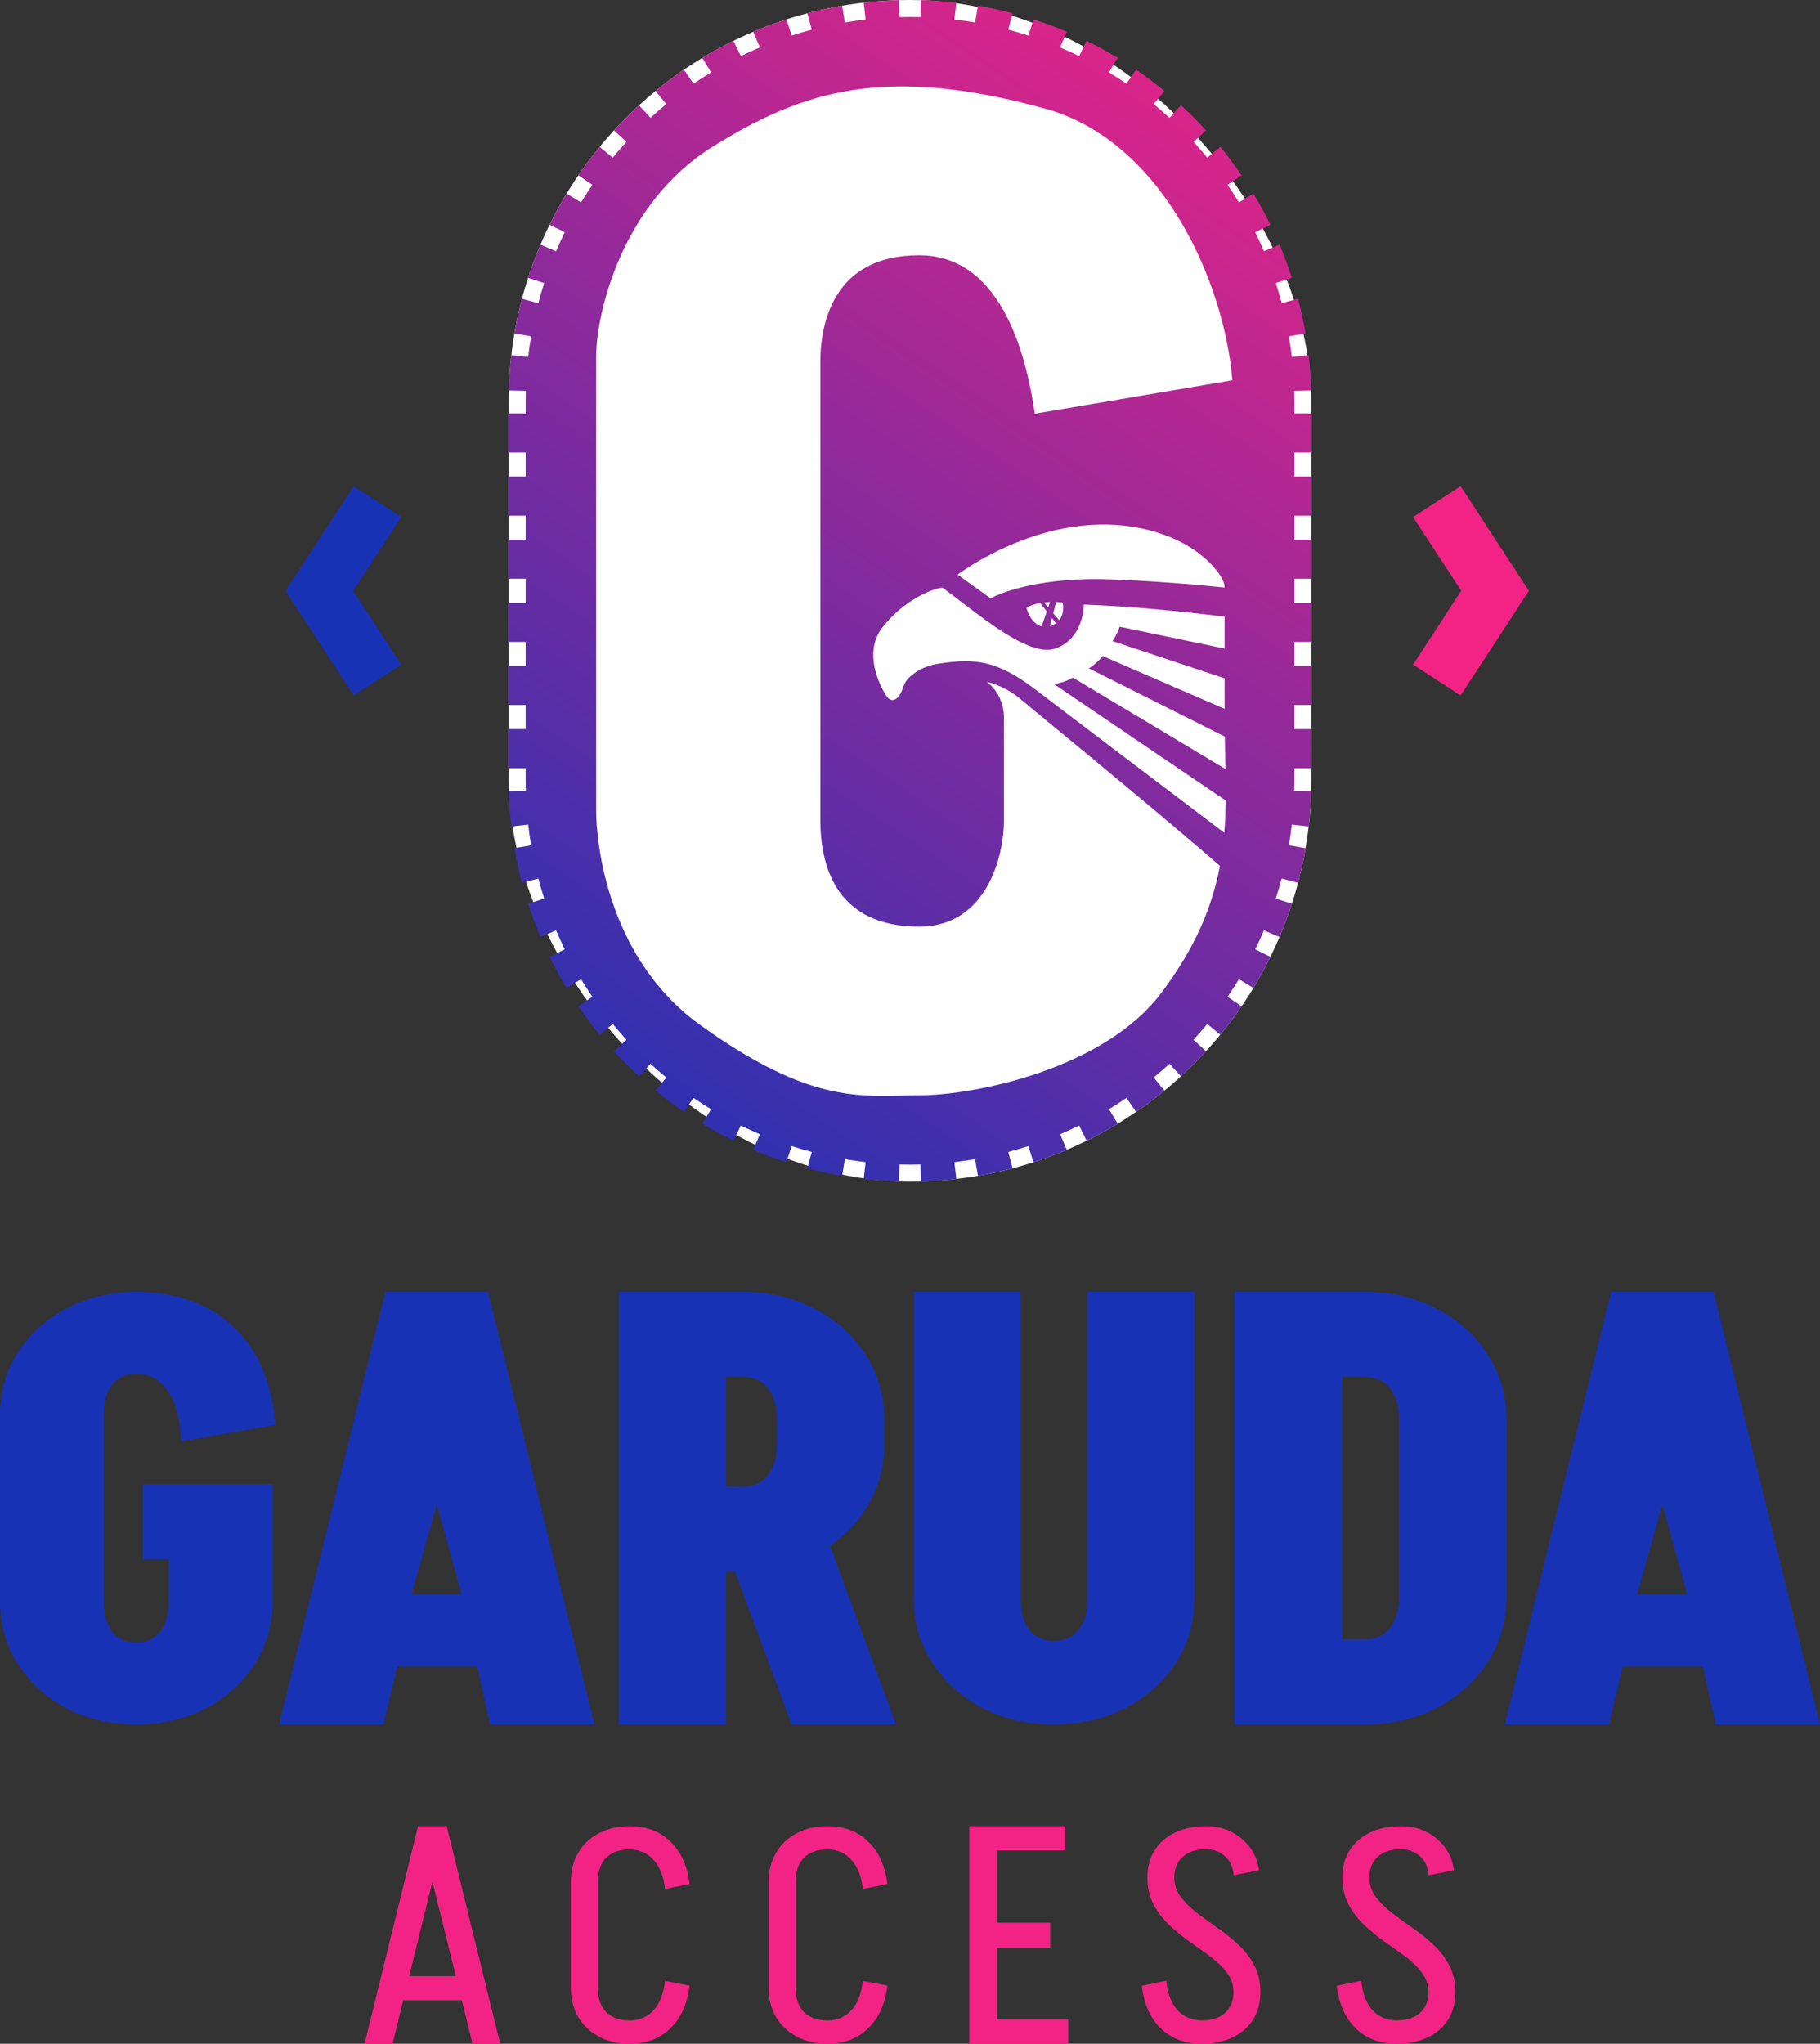 <svg width="644" height="723" viewBox="0 0 644 723" fill="none" xmlns="http://www.w3.org/2000/svg">
<rect x="0" y="0" width="644" height="723" fill="#333333" stroke="none"/>
<path d="M51.5 549.549V550.549H52.5H60.736V565.391V566.391C60.736 571.526 59.523 575.358 57.232 578.024L57.223 578.034L57.215 578.044C55.082 580.664 52.129 582.012 48.232 582.034C44.338 582.012 41.31 580.667 39.043 578.034C36.877 575.367 35.727 571.531 35.727 566.391V565.391V501.609V500.609C35.727 495.469 36.877 491.633 39.043 488.966C41.31 486.333 44.338 484.988 48.232 484.966C52.986 484.992 56.8 486.949 59.752 490.904L59.757 490.91L59.761 490.916C62.749 494.795 64.49 500.318 64.878 507.597L64.938 508.724L66.049 508.529L95.424 503.377L96.335 503.218L96.247 502.297C94.915 488.374 90.038 477.488 81.535 469.755C73.283 462.121 62.517 458.231 49.33 458.01V458H48.33C48.298 458 48.267 458 48.235 458C48.201 458 48.167 458 48.133 458H47.133V458.011C38.663 458.172 31.016 460.049 24.21 463.661C17.098 467.304 11.445 472.373 7.273 478.864C3.293 484.929 1.212 491.787 1.015 499.411H1V500.411V500.609V501.609V565.391V566.391V566.589V567.589H1.015C1.212 575.221 3.294 582.143 7.27 588.331L7.276 588.339C11.448 594.696 17.098 599.761 24.203 603.533L24.21 603.537L24.216 603.54C31.021 607.024 38.666 608.834 47.133 608.989V609H48.133C48.166 609 48.199 609 48.232 609C48.264 609 48.297 609 48.33 609H49.33V608.989C57.797 608.834 65.442 607.024 72.247 603.54L72.253 603.537L72.26 603.533C79.365 599.761 85.015 594.696 89.188 588.339L89.193 588.331C93.169 582.143 95.251 575.221 95.448 567.589H95.463V566.589V566.391V565.391V550.549V549.549V527.594V527V526.594V526H94.463H52.5H51.5V527V549.549Z" fill="#1832B6" stroke="#1832B6" stroke-width="2"/>
<path d="M134.08 609H134.869L135.053 608.233L139.788 588.5H169.696L174.038 608.215L174.211 609H175.014H207.762H209.037L208.733 607.761L172.097 458.761L171.91 458H171.126H137.969H137.185L136.998 458.761L100.362 607.761L100.057 609H101.333H134.08ZM144.318 565L154.543 528.483L164.684 565H144.318Z" fill="#1832B6" stroke="#1832B6" stroke-width="2"/>
<path d="M280.532 608.347L280.774 609H281.47H314.19H315.627L315.128 607.653L292.491 546.503C297.729 542.965 302.04 538.605 305.416 533.425L305.422 533.417C309.72 526.682 311.882 519.114 311.918 510.74L311.918 510.738L311.918 510.531V510.529L311.918 502.251L311.918 502.247C311.882 493.876 309.721 486.375 305.419 479.774C301.096 473.001 295.238 467.711 287.866 463.909C280.536 459.992 272.262 458.029 263.068 458L263.067 458L262.862 458H262.861H220.938H219.938V459V608V609H220.938H254.885H255.885V608V554.988H260.779L280.532 608.347ZM272.325 522.711L272.317 522.721L272.308 522.731C270.068 525.502 266.962 526.913 262.861 526.913H255.885V486.075H262.861C266.962 486.075 270.068 487.486 272.308 490.257L272.317 490.267L272.325 490.277C274.711 493.072 275.971 497.087 275.971 502.458V510.529C275.971 515.901 274.711 519.915 272.325 522.711Z" fill="#1832B6" stroke="#1832B6" stroke-width="2"/>
<path d="M421.618 565.693V565.691L421.619 565.489V565.486V459V458H420.619H386.823H385.823V459V565.486C385.823 570.734 384.57 574.653 382.2 577.382L382.191 577.392L382.183 577.403C379.992 580.065 376.965 581.445 372.979 581.491C368.996 581.445 365.892 580.068 363.564 577.392C361.323 574.663 360.135 570.739 360.135 565.486V459V458H359.135H325.34H324.34V459L324.34 565.689L324.34 565.693C324.375 573.893 326.531 581.302 330.812 587.895L330.818 587.903C335.124 594.396 340.956 599.568 348.287 603.419L348.294 603.423L348.3 603.426C355.275 606.959 363.107 608.806 371.776 608.986V609H372.776C372.81 609 372.844 609 372.878 609C372.912 609 372.946 609 372.979 609C373.047 609 373.115 609 373.183 609H374.183V608.986C382.852 608.806 390.683 606.959 397.658 603.426L397.665 603.423L397.671 603.419C405.003 599.568 410.834 594.396 415.141 587.903L415.146 587.895C419.428 581.302 421.583 573.893 421.618 565.693Z" fill="#1832B6" stroke="#1832B6" stroke-width="2"/>
<path d="M492.405 490.257L492.414 490.268L492.422 490.278C494.814 493.073 496.077 497.087 496.077 502.458V564.542C496.077 569.913 494.814 573.927 492.422 576.722L492.414 576.732L492.405 576.743C490.16 579.514 487.046 580.925 482.934 580.925H473.89V486.075H482.934C487.046 486.075 490.16 487.486 492.405 490.257ZM532.102 502.249L532.102 502.247C532.066 493.876 529.9 486.374 525.588 479.772C521.255 473 515.383 467.71 507.995 463.909C500.593 459.962 492.231 458 482.934 458H438.864H437.864V459V608V609H438.864H482.934C492.228 609 500.587 607.108 507.988 603.302L507.994 603.298L508.001 603.295C515.383 599.358 521.252 594.072 525.585 587.439L525.591 587.431C529.692 581.02 531.853 573.854 532.082 565.956H532.102V564.956V502.458V502.456L532.102 502.249Z" fill="#1832B6" stroke="#1832B6" stroke-width="2"/>
<path d="M202 703.463V665.537H211.555V703.463H202ZM202 665.537C202 661.706 202.875 658.328 204.625 655.403C206.375 652.408 208.825 650.109 211.975 648.507C215.125 646.836 218.73 646 222.79 646V654.254C219.29 654.254 216.525 655.229 214.495 657.179C212.535 659.129 211.555 661.915 211.555 665.537H202ZM202 703.358H211.555C211.555 706.98 212.535 709.801 214.495 711.821C216.525 713.771 219.29 714.746 222.79 714.746V723C218.73 723 215.125 722.164 211.975 720.493C208.825 718.821 206.375 716.522 204.625 713.597C202.875 710.672 202 707.259 202 703.358ZM235.285 668.254C234.865 663.866 233.535 660.453 231.295 658.015C229.125 655.507 226.255 654.254 222.685 654.254V646C228.635 646 233.465 647.811 237.175 651.433C240.955 655.055 243.23 660.07 244 666.478L235.285 668.254ZM235.285 700.746L244 702.418C243.23 708.896 240.955 713.945 237.175 717.567C233.465 721.189 228.635 723 222.685 723V714.746C226.255 714.746 229.125 713.527 231.295 711.09C233.535 708.582 234.865 705.134 235.285 700.746Z" fill="#F22384"/>
<path fill-rule="evenodd" clip-rule="evenodd" d="M142.695 707.6L138.908 723H129L147.936 646H158.064L177 723H167.202L163.393 707.6H142.695ZM144.79 699.081L153.014 665.641L161.285 699.081H144.79Z" fill="#F22384"/>
<path d="M378 714.372H352.71V689.033H371.598V680.186H352.71V654.628H376.933V646H343V723H378V714.372Z" fill="#F22384"/>
<path d="M445.999 704.876C445.967 708.56 445.095 711.772 443.382 714.514C441.636 717.238 439.192 719.333 436.05 720.8C432.978 722.267 429.382 723 425.262 723C419.327 723 414.474 721.184 410.703 717.552C407.003 713.921 404.768 708.892 404 702.467L412.693 700.686C413.112 705.086 414.404 708.543 416.569 711.057C418.803 713.502 421.701 714.724 425.262 714.724C428.753 714.724 431.476 713.851 433.432 712.105C435.434 710.309 436.446 707.866 436.469 704.773C436.449 702.232 435.716 699.996 434.269 698.067C432.803 696.041 430.918 694.156 428.614 692.41C426.309 690.663 423.831 688.883 421.177 687.067C418.594 685.251 416.15 683.26 413.845 681.095C411.541 678.93 409.656 676.486 408.19 673.762C406.751 671.022 406.019 667.879 405.991 664.333C405.991 664.299 405.99 664.265 405.99 664.23C405.99 664.195 405.99 664.159 405.99 664.124C406.021 660.373 406.895 657.16 408.608 654.486C410.354 651.762 412.798 649.667 415.94 648.2C419.082 646.733 422.678 646 426.728 646C430.01 646 432.978 646.663 435.631 647.99C438.284 649.317 440.484 651.133 442.23 653.438C443.975 655.743 445.058 658.467 445.477 661.61L436.574 663.39C436.225 660.248 435.107 657.943 433.222 656.476C431.407 654.94 429.242 654.171 426.728 654.171C423.237 654.171 420.479 655.079 418.454 656.895C416.521 658.69 415.544 661.133 415.522 664.224C415.541 666.699 416.274 668.935 417.721 670.933C419.187 672.889 421.072 674.775 423.377 676.59C425.681 678.337 428.125 680.117 430.708 681.933C433.362 683.749 435.841 685.74 438.145 687.905C440.449 690 442.334 692.444 443.801 695.238C445.239 697.91 445.972 701.053 445.999 704.667C445.999 704.7 446 704.734 446 704.768C446 704.804 445.999 704.84 445.999 704.876Z" fill="#F22384"/>
<path d="M272 703.463V665.537H281.555V703.463H272ZM272 665.537C272 661.706 272.875 658.328 274.625 655.403C276.375 652.408 278.825 650.109 281.975 648.507C285.125 646.836 288.73 646 292.79 646V654.254C289.29 654.254 286.525 655.229 284.495 657.179C282.535 659.129 281.555 661.915 281.555 665.537H272ZM272 703.358H281.555C281.555 706.98 282.535 709.801 284.495 711.821C286.525 713.771 289.29 714.746 292.79 714.746V723C288.73 723 285.125 722.164 281.975 720.493C278.825 718.821 276.375 716.522 274.625 713.597C272.875 710.672 272 707.259 272 703.358ZM305.285 668.254C304.865 663.866 303.535 660.453 301.295 658.015C299.125 655.507 296.255 654.254 292.685 654.254V646C298.635 646 303.465 647.811 307.175 651.433C310.955 655.055 313.23 660.07 314 666.478L305.285 668.254ZM305.285 700.746L314 702.418C313.23 708.896 310.955 713.945 307.175 717.567C303.465 721.189 298.635 723 292.685 723V714.746C296.255 714.746 299.125 713.527 301.295 711.09C303.535 708.582 304.865 705.134 305.285 700.746Z" fill="#F22384"/>
<path d="M514.999 704.876C514.967 708.56 514.095 711.772 512.382 714.514C510.636 717.238 508.192 719.333 505.05 720.8C501.978 722.267 498.382 723 494.262 723C488.327 723 483.474 721.184 479.703 717.552C476.003 713.921 473.768 708.892 473 702.467L481.693 700.686C482.112 705.086 483.404 708.543 485.569 711.057C487.803 713.502 490.701 714.724 494.262 714.724C497.753 714.724 500.476 713.851 502.432 712.105C504.434 710.309 505.446 707.866 505.469 704.773C505.449 702.232 504.716 699.996 503.269 698.067C501.803 696.041 499.918 694.156 497.614 692.41C495.309 690.663 492.831 688.883 490.177 687.067C487.594 685.251 485.15 683.26 482.845 681.095C480.541 678.93 478.656 676.486 477.19 673.762C475.751 671.022 475.019 667.879 474.991 664.333C474.991 664.299 474.99 664.265 474.99 664.23C474.99 664.195 474.99 664.159 474.99 664.124C475.021 660.373 475.895 657.16 477.608 654.486C479.354 651.762 481.798 649.667 484.94 648.2C488.082 646.733 491.678 646 495.728 646C499.01 646 501.978 646.663 504.631 647.99C507.284 649.317 509.484 651.133 511.23 653.438C512.975 655.743 514.058 658.467 514.477 661.61L505.574 663.39C505.225 660.248 504.107 657.943 502.222 656.476C500.407 654.94 498.242 654.171 495.728 654.171C492.237 654.171 489.479 655.079 487.454 656.895C485.521 658.69 484.544 661.133 484.522 664.224C484.541 666.699 485.274 668.935 486.721 670.933C488.187 672.889 490.072 674.775 492.377 676.59C494.681 678.337 497.125 680.117 499.708 681.933C502.362 683.749 504.841 685.74 507.145 687.905C509.449 690 511.334 692.444 512.801 695.238C514.239 697.91 514.972 701.053 514.999 704.667C514.999 704.7 515 704.734 515 704.768C515 704.804 514.999 704.84 514.999 704.876Z" fill="#F22384"/>
<path fill-rule="evenodd" clip-rule="evenodd" d="M125.164 172L142 182.891L124.949 209L142 235.109L125.164 246L101 209L125.164 172Z" fill="#1832B6"/>
<path fill-rule="evenodd" clip-rule="evenodd" d="M516.836 172L500 182.891L517.051 209L500 235.109L516.836 246L541 209L516.836 172Z" fill="#F22384"/>
<path d="M567.747 609H568.536L568.72 608.233L573.455 588.5H603.363L607.705 608.215L607.878 609H608.681H641.429H642.704L642.4 607.761L605.764 458.761L605.576 458H604.793H571.636H570.852L570.665 458.761L534.029 607.761L533.724 609H535H567.747ZM577.985 565L588.21 528.483L598.351 565H577.985Z" fill="#1832B6" stroke="#1832B6" stroke-width="2"/>
<rect x="180" width="284" height="418" rx="142" fill="white"/>
<path fill-rule="evenodd" clip-rule="evenodd" d="M318.288 6.05C319.521 6.017 320.759 6 322 6C323.241 6 324.479 6.017 325.712 6.05L325.873 0.052C330.093 0.165 334.267 0.462 338.388 0.935L337.703 6.896C340.166 7.179 342.608 7.528 345.028 7.94L346.036 2.026C350.188 2.734 354.278 3.622 358.298 4.681L356.768 10.483C359.161 11.114 361.528 11.808 363.867 12.564L365.712 6.855C369.711 8.148 373.632 9.613 377.468 11.242L375.122 16.764C377.397 17.73 379.64 18.757 381.849 19.841L384.493 14.455C388.26 16.304 391.933 18.315 395.502 20.479L392.392 25.61C394.504 26.89 396.578 28.226 398.613 29.616L401.997 24.662C405.457 27.025 408.808 29.538 412.039 32.19L408.232 36.828C410.139 38.394 412.003 40.01 413.822 41.676L417.874 37.251C420.961 40.078 423.922 43.039 426.749 46.126L422.324 50.178C423.99 51.997 425.607 53.861 427.172 55.768L431.81 51.961C434.462 55.192 436.975 58.542 439.338 62.003L434.384 65.387C435.774 67.422 437.11 69.496 438.39 71.608L443.521 68.498C445.685 72.067 447.696 75.74 449.545 79.507L444.159 82.15C445.243 84.36 446.27 86.603 447.236 88.878L452.758 86.532C454.387 90.368 455.852 94.289 457.145 98.288L451.436 100.133C452.192 102.472 452.886 104.839 453.517 107.231L459.318 105.702C460.378 109.722 461.266 113.812 461.974 117.964L456.06 118.972C456.472 121.392 456.821 123.834 457.104 126.297L463.065 125.612C463.538 129.732 463.835 133.907 463.948 138.127L457.95 138.288C457.983 139.521 458 140.758 458 142V146.254H464V160.079H458V168.587H464V182.413H458V190.921H464V204.746H458V213.254H464V227.079H458V235.587H464V249.413H458V257.921H464V271.746H458V276C458 277.241 457.983 278.479 457.95 279.712L463.948 279.873C463.835 284.093 463.538 288.267 463.065 292.388L457.104 291.703C456.821 294.166 456.472 296.608 456.06 299.028L461.974 300.036C461.266 304.187 460.378 308.278 459.319 312.298L453.517 310.768C452.886 313.161 452.192 315.528 451.436 317.867L457.145 319.712C455.852 323.711 454.387 327.632 452.758 331.468L447.236 329.122C446.27 331.397 445.243 333.64 444.159 335.849L449.545 338.493C447.696 342.26 445.685 345.933 443.521 349.502L438.39 346.392C437.11 348.504 435.774 350.578 434.384 352.613L439.338 355.997C436.975 359.457 434.462 362.808 431.81 366.039L427.172 362.232C425.607 364.139 423.99 366.003 422.324 367.822L426.749 371.874C423.922 374.961 420.961 377.922 417.874 380.749L413.822 376.324C412.003 377.99 410.139 379.606 408.232 381.172L412.039 385.81C408.808 388.462 405.457 390.975 401.997 393.338L398.613 388.384C396.578 389.774 394.504 391.11 392.392 392.39L395.502 397.521C391.933 399.685 388.26 401.696 384.493 403.545L381.849 398.159C379.64 399.243 377.397 400.27 375.122 401.236L377.468 406.758C373.632 408.387 369.711 409.852 365.712 411.145L363.867 405.436C361.528 406.192 359.161 406.886 356.768 407.517L358.298 413.318C354.278 414.378 350.188 415.266 346.036 415.974L345.028 410.06C342.608 410.472 340.166 410.821 337.703 411.104L338.388 417.065C334.267 417.538 330.093 417.835 325.873 417.948L325.712 411.95C324.479 411.983 323.241 412 322 412C320.759 412 319.521 411.983 318.288 411.95L318.127 417.948C313.907 417.835 309.733 417.538 305.612 417.065L306.297 411.104C303.834 410.821 301.392 410.472 298.972 410.06L297.964 415.974C293.812 415.266 289.722 414.378 285.702 413.318L287.232 407.517C284.839 406.886 282.472 406.192 280.133 405.436L278.288 411.145C274.289 409.852 270.368 408.387 266.532 406.758L268.878 401.236C266.603 400.27 264.36 399.243 262.151 398.159L259.507 403.545C255.74 401.696 252.067 399.685 248.498 397.521L251.608 392.39C249.496 391.11 247.422 389.774 245.387 388.384L242.003 393.338C238.543 390.975 235.192 388.462 231.961 385.81L235.768 381.172C233.861 379.606 231.997 377.99 230.178 376.324L226.126 380.749C223.039 377.922 220.078 374.961 217.251 371.874L221.676 367.822C220.01 366.003 218.393 364.139 216.828 362.232L212.19 366.039C209.538 362.808 207.025 359.457 204.662 355.997L209.616 352.613C208.226 350.578 206.89 348.504 205.61 346.392L200.479 349.502C198.315 345.933 196.304 342.26 194.455 338.493L199.841 335.849C198.757 333.64 197.73 331.397 196.764 329.122L191.242 331.468C189.613 327.632 188.148 323.711 186.855 319.712L192.564 317.867C191.808 315.528 191.114 313.161 190.483 310.768L184.682 312.298C183.622 308.278 182.734 304.188 182.026 300.036L187.94 299.028C187.528 296.608 187.179 294.166 186.896 291.703L180.935 292.388C180.462 288.267 180.165 284.093 180.052 279.873L186.05 279.712C186.017 278.479 186 277.241 186 276V271.746H180V257.921H186V249.413H180V235.587H186V227.079H180V213.254H186V204.746H180V190.921H186V182.413H180V168.587H186V160.079H180V146.254H186V142C186 140.758 186.017 139.521 186.05 138.288L180.052 138.127C180.165 133.907 180.462 129.733 180.935 125.612L186.896 126.297C187.179 123.834 187.528 121.392 187.94 118.972L182.026 117.964C182.734 113.812 183.622 109.722 184.681 105.702L190.483 107.232C191.114 104.839 191.808 102.472 192.564 100.133L186.855 98.288C188.148 94.289 189.613 90.368 191.242 86.532L196.764 88.878C197.73 86.603 198.757 84.36 199.841 82.15L194.455 79.507C196.304 75.74 198.315 72.067 200.479 68.498L205.61 71.608C206.89 69.496 208.226 67.422 209.616 65.387L204.662 62.003C207.025 58.542 209.538 55.192 212.19 51.961L216.828 55.768C218.393 53.861 220.01 51.997 221.676 50.178L217.251 46.126C220.078 43.039 223.039 40.078 226.126 37.251L230.178 41.676C231.997 40.01 233.861 38.394 235.768 36.828L231.961 32.19C235.192 29.538 238.543 27.025 242.003 24.662L245.387 29.616C247.422 28.226 249.496 26.89 251.608 25.61L248.498 20.479C252.067 18.315 255.74 16.304 259.507 14.455L262.151 19.841C264.36 18.757 266.603 17.73 268.878 16.764L266.532 11.242C270.368 9.613 274.289 8.148 278.288 6.855L280.133 12.564C282.472 11.808 284.839 11.114 287.232 10.483L285.702 4.681C289.722 3.622 293.812 2.734 297.964 2.026L298.972 7.94C301.392 7.528 303.834 7.179 306.297 6.896L305.612 0.935C309.733 0.462 313.907 0.165 318.127 0.052L318.288 6.05ZM312.307 221.881C319.878 212.272 329.414 208.535 333.235 207.868L333.278 207.825L333.344 207.759C335.271 209.183 337.323 210.757 339.452 212.389L339.454 212.39C351.112 221.33 365.055 232.021 373.091 229.527C381.535 226.906 383.525 218.001 383.464 213.876C400.276 214.463 419.178 216.394 433.328 218.151V229.442L396.202 221.702C395.838 222.733 394.819 225.196 393.655 226.797L433.328 239.978V250.755L390.197 232.075C389.408 233.045 387.321 235.278 385.283 236.442L433.385 260.569C433.423 262.913 433.477 265.239 433.53 267.551L433.53 267.553L433.531 267.56L433.531 267.562C433.565 269.061 433.6 270.554 433.63 272.044L379.642 239.718C379.035 240.143 376.875 241.21 373.09 242.084L433.71 283.201C433.664 286.998 433.521 290.79 433.209 294.6C412.34 278.814 376.615 251.764 366.357 243.904C352.344 233.167 344.407 233.075 333.053 234.623C328.238 235.279 324.964 236.876 322.842 238.723C321.097 239.919 320.061 241.538 319.508 243.297C318.267 247.244 315.551 249.397 313.414 245.853C309.401 239.2 306.426 229.346 312.307 221.881ZM349.183 241.174C352.799 244.047 355.256 248.309 355.256 254.274V290.126C355.256 302.683 349.25 327.797 325.228 327.797C295.2 327.797 290.287 305.413 290.287 290.126V126.338C290.651 114.691 294.654 90.305 325.228 90.305C355.802 90.305 363.627 129.25 366.175 146.356L436.058 134.527C433.328 100.498 411.672 49.964 369.815 38.44C312.758 22.73 283.692 32.235 251.887 52.09C220.404 71.745 210.94 110.323 210.94 126.338V287.76C211.547 307.657 219.312 342.176 247.702 362.559C283.683 388.391 301.48 387.984 318.83 387.586H318.831H318.831C320.959 387.537 323.081 387.489 325.228 387.489C344.883 387.489 390.529 378.17 410.762 351.458C423.184 335.058 429.013 320.395 431.661 306.308C413.395 290.44 389.033 270.36 372.752 256.94C367.895 252.937 363.757 249.527 360.715 246.998C357.209 244.083 353.242 242.234 349.183 241.174ZM350.524 211.692L338.843 203.264C347.262 197.225 362.414 188.975 379.46 186.396C397.658 183.642 411.49 188.174 419.315 192.541C427.127 196.902 433.307 203.841 433.328 207.848C423.156 206.79 408.521 205.551 392.927 204.959C369.924 204.085 355.074 209.084 350.524 211.692ZM376.002 213.147C376.341 214.46 376.473 217.352 374.787 219.445L372.677 216.957L373.721 212.963C374.455 212.992 375.216 213.052 376.002 213.147ZM373.661 220.505L372.231 218.662L371.487 221.509C372.354 221.272 373.071 220.925 373.661 220.505ZM368.597 221.579L370.402 216.304L368.099 213.336C365.084 213.88 363.263 214.828 363.263 215.149C363.829 217.509 365.607 220.823 368.597 221.579ZM371.545 212.963L370.896 214.858L369.435 213.134C370.096 213.053 370.801 212.993 371.545 212.963Z" fill="url(#paint0_linear_184_789)"/>
<defs>
<linearGradient id="paint0_linear_184_789" x1="464" y1="0.052" x2="180.096" y2="418.014" gradientUnits="userSpaceOnUse">
<stop stop-color="#F22384"/>
<stop offset="1" stop-color="#1832B6"/>
</linearGradient>
</defs>
</svg>
